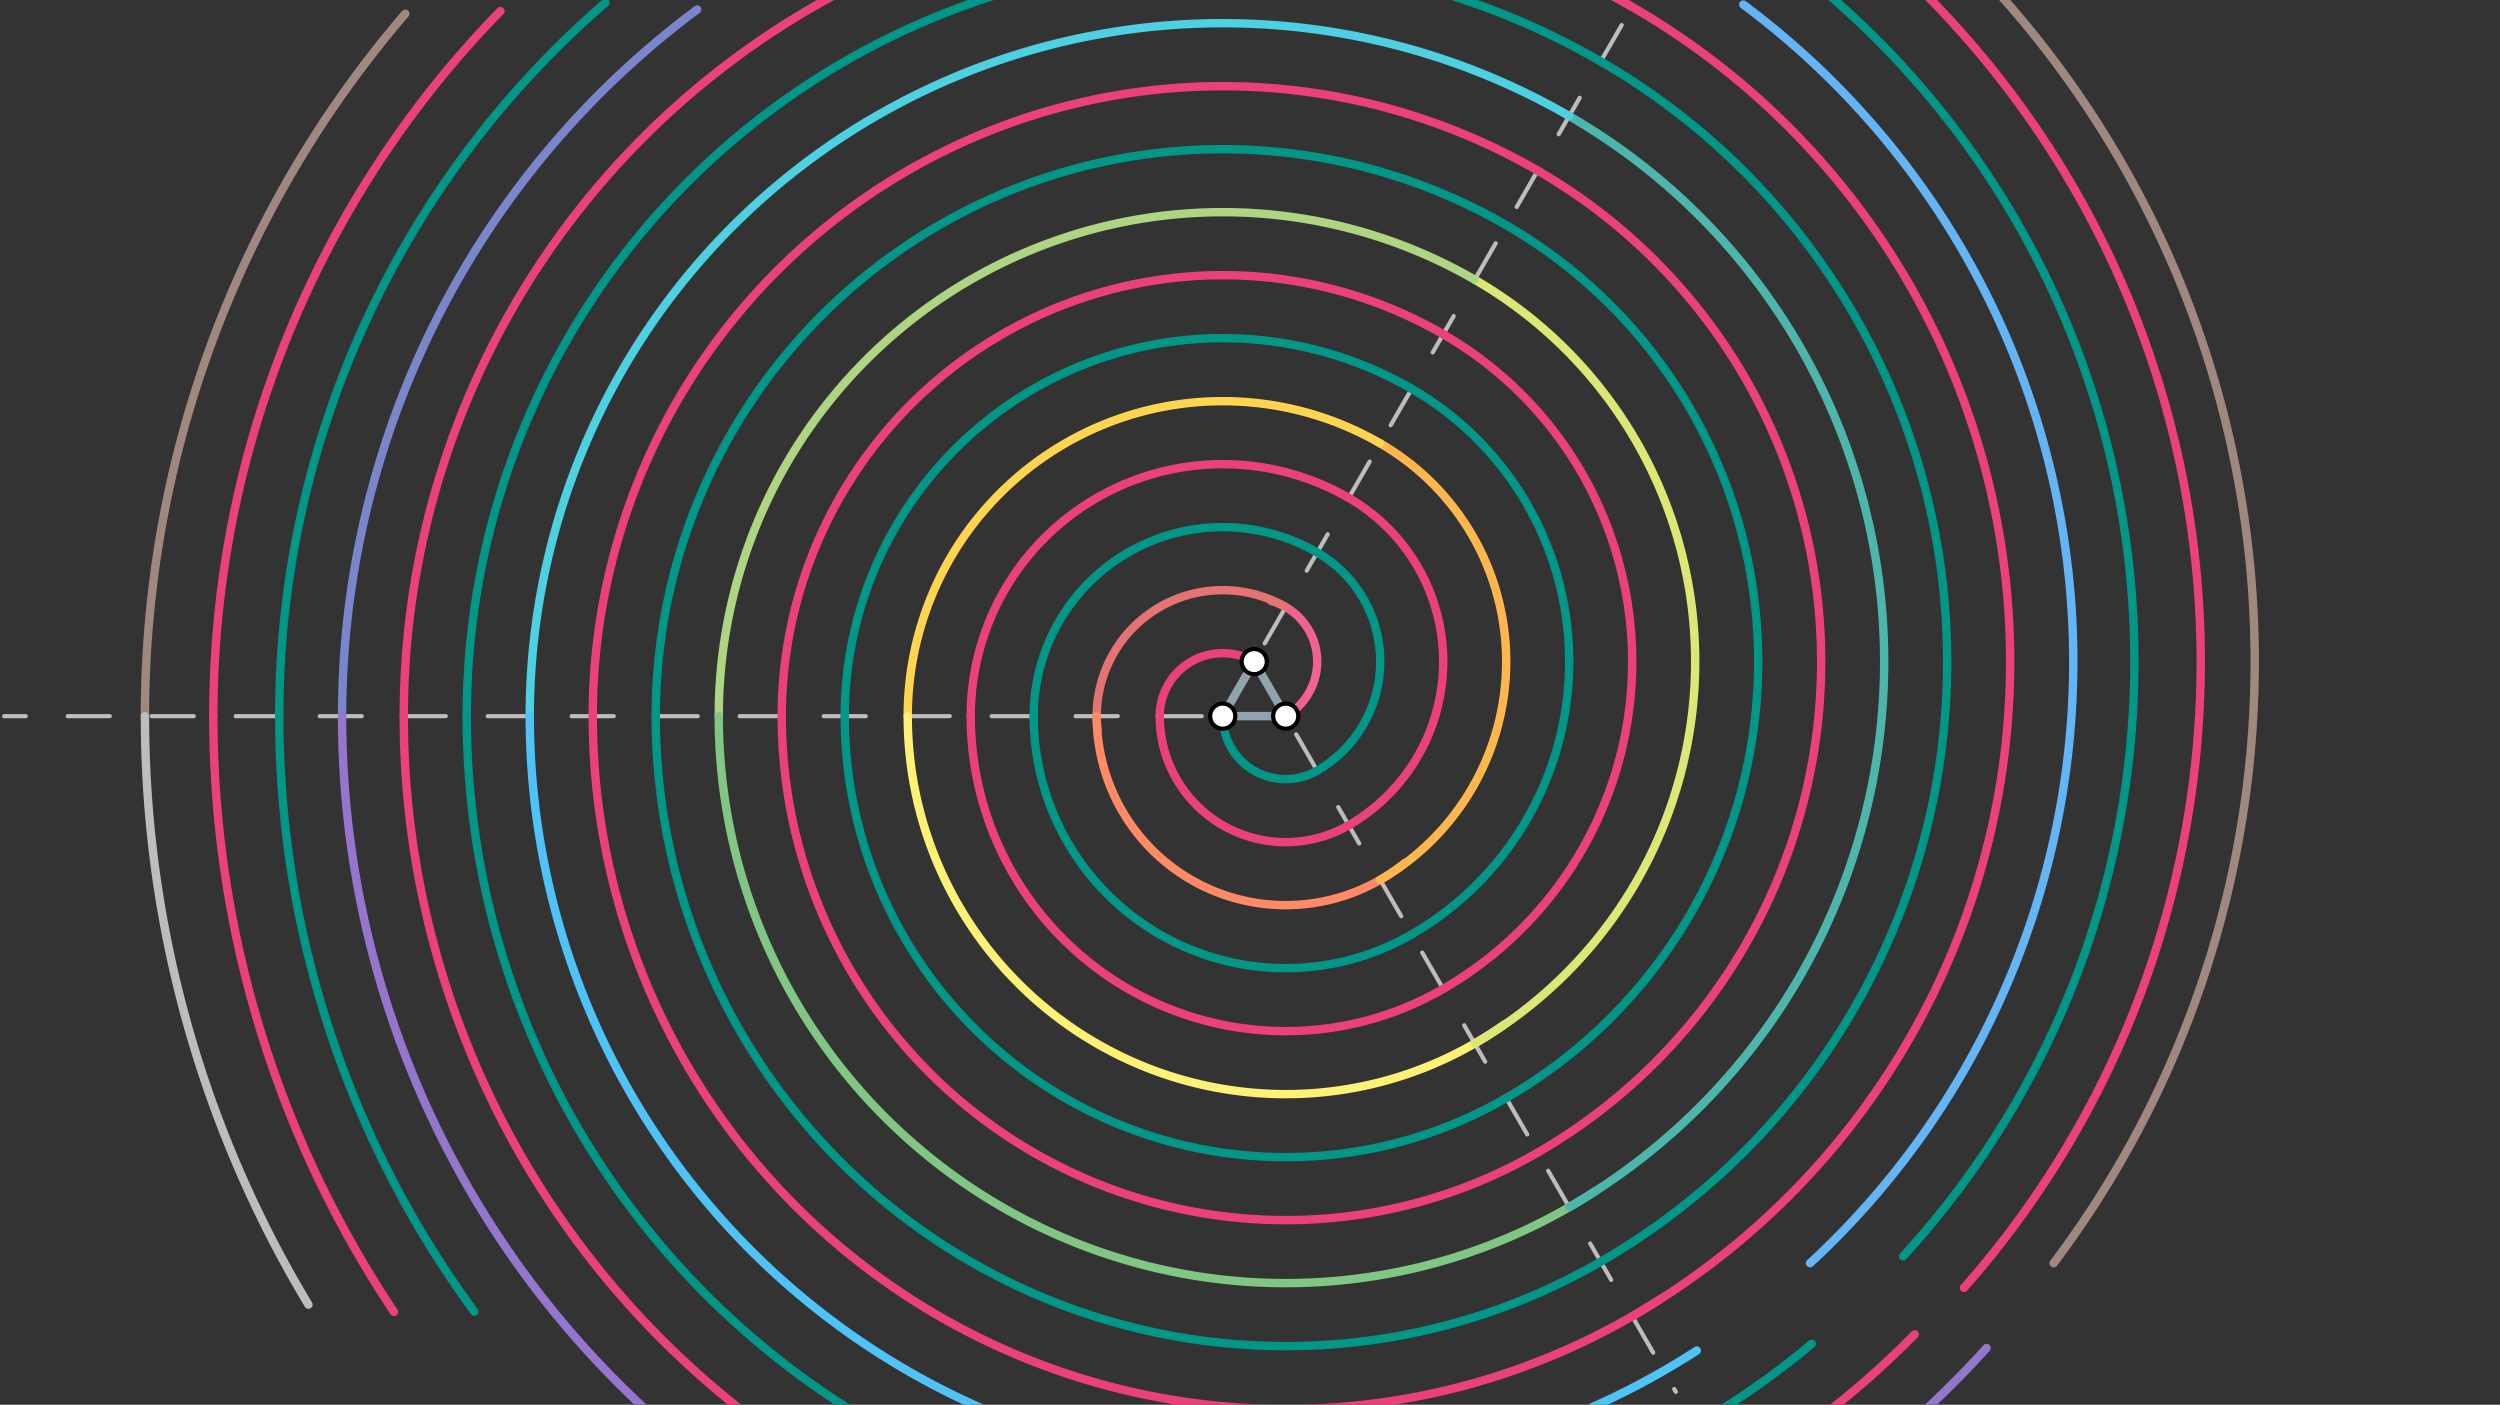 <svg xmlns="http://www.w3.org/2000/svg" class="svg--1it" height="100%" preserveAspectRatio="xMidYMid meet" viewBox="0 0 595.276 334.488" width="100%"><rect x="0" y="0" width="595.276" height="334.488" fill="#333333" stroke="none"/><defs><marker id="marker-arrow" markerHeight="16" markerUnits="userSpaceOnUse" markerWidth="24" orient="auto-start-reverse" refX="24" refY="4" viewBox="0 0 24 8"><path d="M 0 0 L 24 4 L 0 8 z" stroke="inherit"></path></marker></defs><g class="aux-layer--1FB"><g class="element--2qn"><line stroke="#BDBDBD" stroke-dasharray="10" stroke-linecap="round" stroke-width="1" x1="291.141" x2="400.676" y1="170.523" y2="-19.198"></line></g><g class="element--2qn"><line stroke="#BDBDBD" stroke-dasharray="10" stroke-linecap="round" stroke-width="1" x1="306.141" x2="1" y1="170.523" y2="170.523"></line></g><g class="element--2qn"><line stroke="#BDBDBD" stroke-dasharray="10" stroke-linecap="round" stroke-width="1" x1="298.641" x2="399.03" y1="157.533" y2="331.412"></line></g></g><g class="main-layer--3Vd"><g class="element--2qn"><line stroke="#90A4AE" stroke-dasharray="none" stroke-linecap="round" stroke-width="2" x1="298.641" x2="306.141" y1="157.533" y2="170.523"></line></g><g class="element--2qn"><line stroke="#90A4AE" stroke-dasharray="none" stroke-linecap="round" stroke-width="2" x1="306.141" x2="291.141" y1="170.523" y2="170.523"></line></g><g class="element--2qn"><line stroke="#90A4AE" stroke-dasharray="none" stroke-linecap="round" stroke-width="2" x1="291.141" x2="298.641" y1="170.523" y2="157.533"></line></g><g class="element--2qn"><path d="M 306.141 170.523 A 15 15 0 0 0 302.662 143.082" fill="none" stroke="#F06292" stroke-dasharray="none" stroke-linecap="round" stroke-width="2"></path></g><g class="element--2qn"><path d="M 306.141 144.543 A 30 30 0 0 0 261.337 173.948" fill="none" stroke="#E57373" stroke-dasharray="none" stroke-linecap="round" stroke-width="2"></path></g><g class="element--2qn"><path d="M 261.141 170.523 A 45 45 0 0 0 334.57 205.406" fill="none" stroke="#FF8A65" stroke-dasharray="none" stroke-linecap="round" stroke-width="2"></path></g><g class="element--2qn"><path d="M 328.641 209.495 A 60 60 0 0 0 328.641 105.572" fill="none" stroke="#FFB74D" stroke-dasharray="none" stroke-linecap="round" stroke-width="2"></path></g><g class="element--2qn"><path d="M 328.641 105.572 A 75 75 0 0 0 216.141 170.523" fill="none" stroke="#FFD54F" stroke-dasharray="none" stroke-linecap="round" stroke-width="2"></path></g><g class="element--2qn"><path d="M 216.141 170.523 A 90 90 0 0 0 358.141 243.98" fill="none" stroke="#FFF176" stroke-dasharray="none" stroke-linecap="round" stroke-width="2"></path></g><g class="element--2qn"><path d="M 351.141 248.466 A 105 105 0 0 0 351.141 66.6" fill="none" stroke="#DCE775" stroke-dasharray="none" stroke-linecap="round" stroke-width="2"></path></g><g class="element--2qn"><path d="M 351.141 66.6 A 120 120 0 0 0 171.141 170.523" fill="none" stroke="#AED581" stroke-dasharray="none" stroke-linecap="round" stroke-width="2"></path></g><g class="element--2qn"><path d="M 171.141 170.523 A 135 135 0 0 0 379.815 283.647" fill="none" stroke="#81C784" stroke-dasharray="none" stroke-linecap="round" stroke-width="2"></path></g><g class="element--2qn"><path d="M 373.641 287.437 A 150 150 0 0 0 373.641 27.629" fill="none" stroke="#4DB6AC" stroke-dasharray="none" stroke-linecap="round" stroke-width="2"></path></g><g class="element--2qn"><path d="M 373.641 27.629 A 165 165 0 0 0 126.141 170.523" fill="none" stroke="#4DD0E1" stroke-dasharray="none" stroke-linecap="round" stroke-width="2"></path></g><g class="element--2qn"><path d="M 126.141 170.523 A 180 180 0 0 0 404.014 321.589" fill="none" stroke="#4FC3F7" stroke-dasharray="none" stroke-linecap="round" stroke-width="2"></path></g><g class="element--2qn"><path d="M 431 300.773 A 195.03 195.03 0 0 0 415.094 1.087" fill="none" stroke="#64B5F6" stroke-dasharray="none" stroke-linecap="round" stroke-width="2"></path></g><g class="element--2qn"><path d="M 166 2.273 A 209.686 209.686 0 0 0 81.455 170.523" fill="none" stroke="#7986CB" stroke-dasharray="none" stroke-linecap="round" stroke-width="2"></path></g><g class="element--2qn"><path d="M 81.455 170.523 A 224.686 224.686 0 0 0 473.017 320.976" fill="none" stroke="#9575CD" stroke-dasharray="none" stroke-linecap="round" stroke-width="2"></path></g><g class="element--2qn"><path d="M 489 300.773 A 238.232 238.232 0 0 0 475.776 -1.77" fill="none" stroke="#A1887F" stroke-dasharray="none" stroke-linecap="round" stroke-width="2"></path></g><g class="element--2qn"><path d="M 96.5 3.273 A 256.627 256.627 0 0 0 34.513 170.523" fill="none" stroke="#A1887F" stroke-dasharray="none" stroke-linecap="round" stroke-width="2"></path></g><g class="element--2qn"><path d="M 34.513 170.523 A 271.627 271.627 0 0 0 73.443 310.641" fill="none" stroke="#BDBDBD" stroke-dasharray="none" stroke-linecap="round" stroke-width="2"></path></g><g class="element--2qn"><path d="M 298.641 157.533 A 15 15 0 0 0 276.141 170.523" fill="none" stroke="#EC407A" stroke-dasharray="none" stroke-linecap="round" stroke-width="2"></path></g><g class="element--2qn"><path d="M 276.141 170.523 A 30 30 0 0 0 321.141 196.504" fill="none" stroke="#EC407A" stroke-dasharray="none" stroke-linecap="round" stroke-width="2"></path></g><g class="element--2qn"><path d="M 321.141 196.504 A 45 45 0 0 0 321.141 118.562" fill="none" stroke="#EC407A" stroke-dasharray="none" stroke-linecap="round" stroke-width="2"></path></g><g class="element--2qn"><path d="M 321.141 118.562 A 60 60 0 0 0 231.141 170.523" fill="none" stroke="#EC407A" stroke-dasharray="none" stroke-linecap="round" stroke-width="2"></path></g><g class="element--2qn"><path d="M 231.141 170.523 A 75 75 0 0 0 343.641 235.475" fill="none" stroke="#EC407A" stroke-dasharray="none" stroke-linecap="round" stroke-width="2"></path></g><g class="element--2qn"><path d="M 343.641 235.475 A 90 90 0 0 0 343.641 79.591" fill="none" stroke="#EC407A" stroke-dasharray="none" stroke-linecap="round" stroke-width="2"></path></g><g class="element--2qn"><path d="M 343.641 79.591 A 105 105 0 0 0 186.141 170.523" fill="none" stroke="#EC407A" stroke-dasharray="none" stroke-linecap="round" stroke-width="2"></path></g><g class="element--2qn"><path d="M 186.141 170.523 A 120 120 0 0 0 366.141 274.446" fill="none" stroke="#EC407A" stroke-dasharray="none" stroke-linecap="round" stroke-width="2"></path></g><g class="element--2qn"><path d="M 366.141 274.446 A 135 135 0 0 0 366.141 40.62" fill="none" stroke="#EC407A" stroke-dasharray="none" stroke-linecap="round" stroke-width="2"></path></g><g class="element--2qn"><path d="M 366.141 40.62 A 150 150 0 0 0 141.141 170.523" fill="none" stroke="#EC407A" stroke-dasharray="none" stroke-linecap="round" stroke-width="2"></path></g><g class="element--2qn"><path d="M 141.141 170.523 A 165 165 0 0 0 395.412 309.288" fill="none" stroke="#EC407A" stroke-dasharray="none" stroke-linecap="round" stroke-width="2"></path></g><g class="element--2qn"><path d="M 388.641 313.418 A 180 180 0 0 0 377.128 -4.454" fill="none" stroke="#EC407A" stroke-dasharray="none" stroke-linecap="round" stroke-width="2"></path></g><g class="element--2qn"><path d="M 388.641 1.648 A 195 195 0 0 0 96.141 170.523" fill="none" stroke="#EC407A" stroke-dasharray="none" stroke-linecap="round" stroke-width="2"></path></g><g class="element--2qn"><path d="M 96.141 170.523 A 210 210 0 0 0 455.916 317.721" fill="none" stroke="#EC407A" stroke-dasharray="none" stroke-linecap="round" stroke-width="2"></path></g><g class="element--2qn"><path d="M 467.641 306.648 A 225.381 225.381 0 0 0 415.679 -35.077" fill="none" stroke="#EC407A" stroke-dasharray="none" stroke-linecap="round" stroke-width="2"></path></g><g class="element--2qn"><path d="M 119.141 2.648 A 240.346 240.346 0 0 0 50.795 170.523" fill="none" stroke="#EC407A" stroke-dasharray="none" stroke-linecap="round" stroke-width="2"></path></g><g class="element--2qn"><path d="M 50.795 170.523 A 255.346 255.346 0 0 0 93.821 312.375" fill="none" stroke="#EC407A" stroke-dasharray="none" stroke-linecap="round" stroke-width="2"></path></g><g class="element--2qn"><path d="M 291.141 170.523 A 15 15 0 0 0 313.641 183.514" fill="none" stroke="#009688" stroke-dasharray="none" stroke-linecap="round" stroke-width="2"></path></g><g class="element--2qn"><path d="M 313.641 183.514 A 30 30 0 0 0 313.641 131.552" fill="none" stroke="#009688" stroke-dasharray="none" stroke-linecap="round" stroke-width="2"></path></g><g class="element--2qn"><path d="M 313.641 131.552 A 45 45 0 0 0 246.141 170.523" fill="none" stroke="#009688" stroke-dasharray="none" stroke-linecap="round" stroke-width="2"></path></g><g class="element--2qn"><path d="M 246.141 170.523 A 60 60 0 0 0 336.141 222.485" fill="none" stroke="#009688" stroke-dasharray="none" stroke-linecap="round" stroke-width="2"></path></g><g class="element--2qn"><path d="M 336.141 222.485 A 75 75 0 0 0 336.141 92.581" fill="none" stroke="#009688" stroke-dasharray="none" stroke-linecap="round" stroke-width="2"></path></g><g class="element--2qn"><path d="M 336.141 92.581 A 90 90 0 0 0 201.141 170.523" fill="none" stroke="#009688" stroke-dasharray="none" stroke-linecap="round" stroke-width="2"></path></g><g class="element--2qn"><path d="M 201.141 170.523 A 105 105 0 0 0 358.641 261.456" fill="none" stroke="#009688" stroke-dasharray="none" stroke-linecap="round" stroke-width="2"></path></g><g class="element--2qn"><path d="M 358.641 261.456 A 120 120 0 0 0 358.641 53.61" fill="none" stroke="#009688" stroke-dasharray="none" stroke-linecap="round" stroke-width="2"></path></g><g class="element--2qn"><path d="M 358.641 53.61 A 135 135 0 0 0 156.141 170.523" fill="none" stroke="#009688" stroke-dasharray="none" stroke-linecap="round" stroke-width="2"></path></g><g class="element--2qn"><path d="M 156.141 170.523 A 150 150 0 0 0 381.141 300.427" fill="none" stroke="#009688" stroke-dasharray="none" stroke-linecap="round" stroke-width="2"></path></g><g class="element--2qn"><path d="M 381.141 300.427 A 165 165 0 0 0 381.141 14.639" fill="none" stroke="#009688" stroke-dasharray="none" stroke-linecap="round" stroke-width="2"></path></g><g class="element--2qn"><path d="M 381.141 14.639 A 180 180 0 0 0 111.141 170.523" fill="none" stroke="#009688" stroke-dasharray="none" stroke-linecap="round" stroke-width="2"></path></g><g class="element--2qn"><path d="M 111.141 170.523 A 195 195 0 0 0 431.402 319.971" fill="none" stroke="#009688" stroke-dasharray="none" stroke-linecap="round" stroke-width="2"></path></g><g class="element--2qn"><path d="M 453.141 299.148 A 209.583 209.583 0 0 0 414.311 -17.24" fill="none" stroke="#009688" stroke-dasharray="none" stroke-linecap="round" stroke-width="2"></path></g><g class="element--2qn"><path d="M 144.141 0.648 A 224.648 224.648 0 0 0 66.493 170.523" fill="none" stroke="#009688" stroke-dasharray="none" stroke-linecap="round" stroke-width="2"></path></g><g class="element--2qn"><path d="M 66.493 170.523 A 239.648 239.648 0 0 0 112.933 312.304" fill="none" stroke="#009688" stroke-dasharray="none" stroke-linecap="round" stroke-width="2"></path></g><g class="element--2qn"><circle cx="298.641" cy="157.533" r="3" stroke="#000000" stroke-width="1" fill="#ffffff"></circle>}</g><g class="element--2qn"><circle cx="291.141" cy="170.523" r="3" stroke="#000000" stroke-width="1" fill="#ffffff"></circle>}</g><g class="element--2qn"><circle cx="306.141" cy="170.523" r="3" stroke="#000000" stroke-width="1" fill="#ffffff"></circle>}</g></g><g class="snaps-layer--2PT"></g><g class="temp-layer--rAP"></g></svg>
